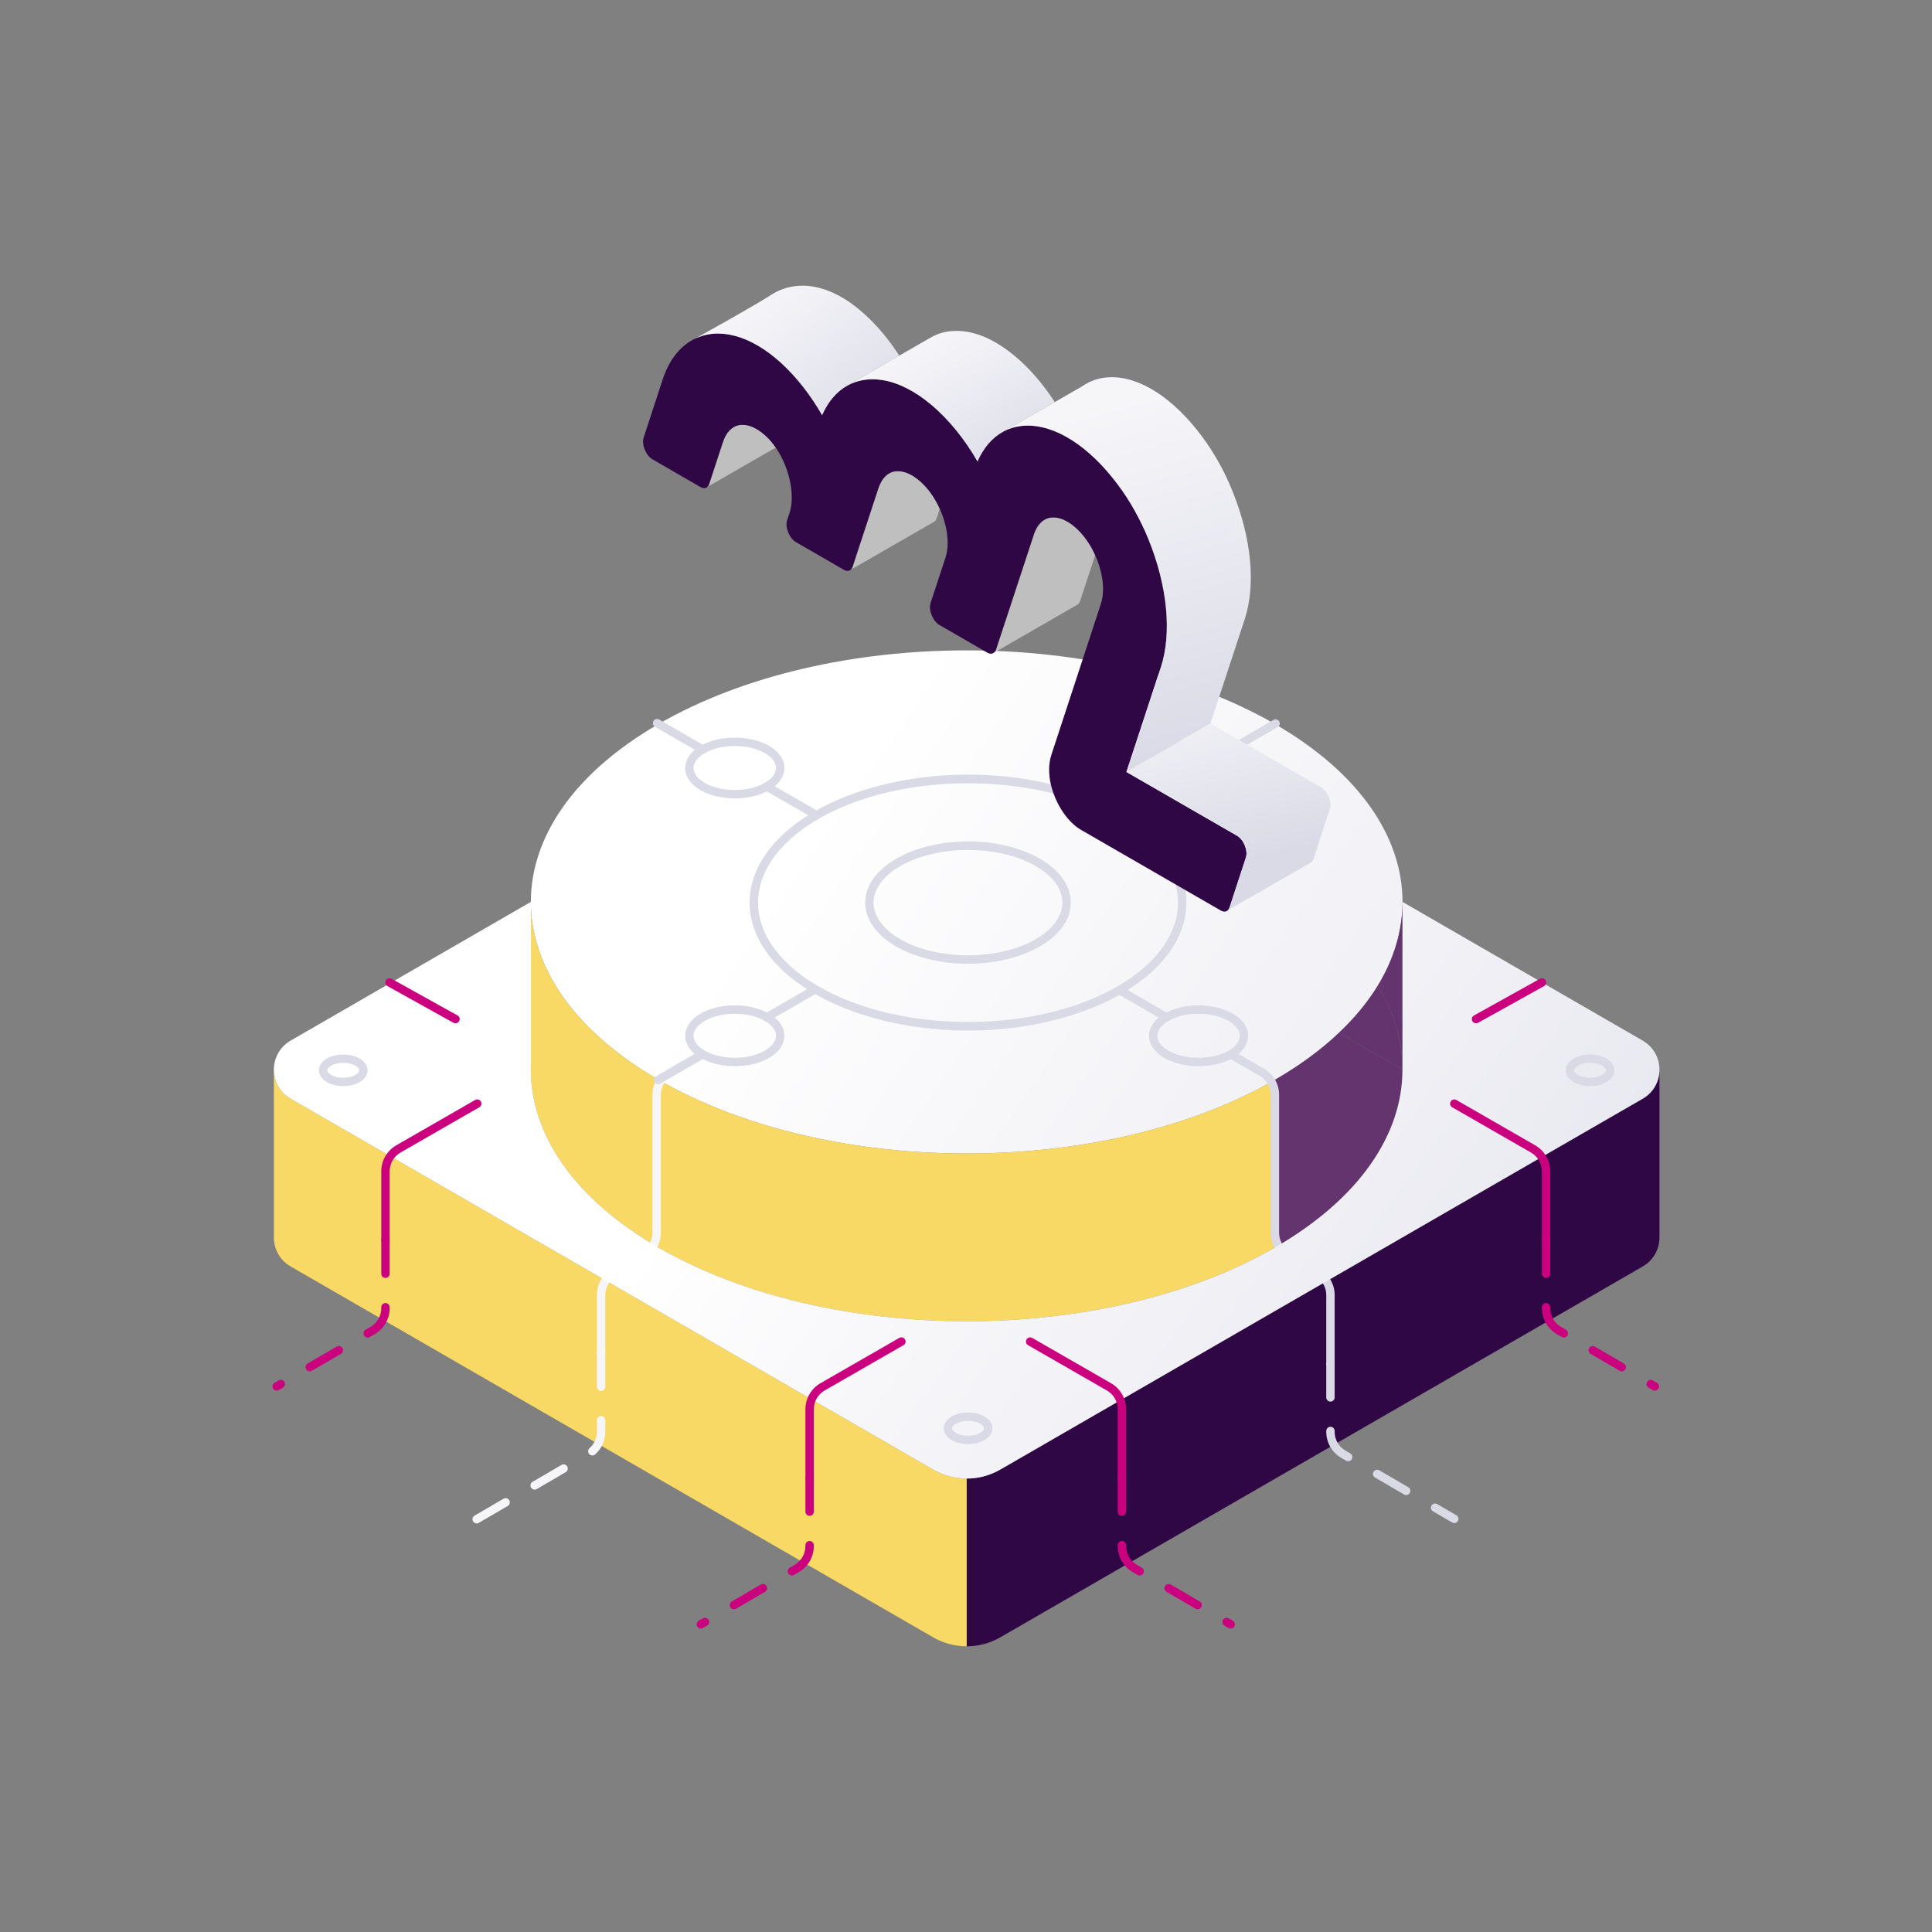 <?xml version="1.0" encoding="UTF-8"?>
<!-- Generator: Adobe Illustrator 27.0.0, SVG Export Plug-In . SVG Version: 6.00 Build 0)  -->
<svg xmlns="http://www.w3.org/2000/svg" xmlns:xlink="http://www.w3.org/1999/xlink" version="1.1" id="Layer_1" x="0px" y="0px" viewBox="0 0 100 100" style="enable-background:new 0 0 100 100;" xml:space="preserve">
<rect x="0" y="0" width="100" height="100" fill="#808080" stroke="none"/>
<style type="text/css">
	.st0{fill:url(#SVGID_1_);}
	.st1{fill:#F9D965;}
	.st2{fill:#2F0745;}
	.st3{fill:#64346E;}
	.st4{fill:#DADAE7;}
	.st5{fill:#F6F6F9;}
	.st6{fill:#BFBFBF;}
	.st7{fill:url(#SVGID_00000181797143404964235860000011222495147434411436_);}
	.st8{fill:url(#SVGID_00000042014402931443773670000017897032267711478699_);}
	.st9{fill:url(#SVGID_00000093171570732188820710000006604101022475101322_);}
	.st10{fill:url(#SVGID_00000103954173066988852030000000401299025604212627_);}
	.st11{fill:url(#SVGID_00000145016856190633931140000015674648071022642336_);}
	.st12{fill:#CB007E;}
</style>
<g>
	
		<linearGradient id="SVGID_1_" gradientUnits="userSpaceOnUse" x1="42.652" y1="58.396" x2="104.144" y2="16.099" gradientTransform="matrix(1 0 0 -1 0 100)">
		<stop offset="0" style="stop-color:#FFFFFF"></stop>
		<stop offset="1" style="stop-color:#DADAE7"></stop>
	</linearGradient>
	<path class="st0" d="M65.986,37.474c-4.402-2.54-10.175-3.811-15.945-3.811c-5.774,0-11.547,1.268-15.953,3.811   c-4.406,2.544-6.611,5.878-6.611,9.207h0.004v0.313c0.061,1.367,0.486,2.731,1.285,4.033c0.512,0.842,1.181,1.658,2.006,2.435   c0.912,0.864,2.019,1.684,3.317,2.431c8.808,5.083,23.09,5.083,31.898,0c1.294-0.747,2.401-1.563,3.312-2.431   c0.825-0.777,1.493-1.593,2.01-2.435c0.855-1.402,1.285-2.874,1.285-4.345C72.593,43.352,70.392,40.018,65.986,37.474z"></path>
	<path class="st1" d="M34.088,55.893c-1.298-0.747-2.405-1.567-3.317-2.431c-0.825-0.777-1.493-1.593-2.006-2.435   c-0.799-1.302-1.224-2.665-1.285-4.033v8.057v0.313h-0.004c0,3.334,2.205,6.668,6.611,9.212c8.808,5.083,23.09,5.083,31.898,0   v-8.682C57.178,60.977,42.896,60.977,34.088,55.893z"></path>
	<path class="st1" d="M48.301,76.066L19.958,59.705l-4.914-2.835c-0.577-0.334-0.868-0.92-0.868-1.506v8.682   c0,0.586,0.291,1.172,0.868,1.506l33.257,19.196c0.534,0.308,1.133,0.464,1.736,0.464v-8.678V76.53   C49.434,76.531,48.835,76.374,48.301,76.066z"></path>
	<path class="st2" d="M85.026,56.87l-4.914,2.835L51.774,76.066c-0.538,0.308-1.137,0.465-1.736,0.465v0.004v8.678   c0.599,0,1.198-0.156,1.736-0.464l33.252-19.196c0.577-0.334,0.868-0.92,0.868-1.506v-8.682   C85.894,55.95,85.603,56.536,85.026,56.87z"></path>
	<path class="st3" d="M72.593,46.682v8.682c0-1.467-0.425-2.935-1.285-4.337C72.164,49.625,72.593,48.153,72.593,46.682z"></path>
	<path class="st3" d="M72.593,55.364l-3.295-1.901c0.825-0.777,1.493-1.593,2.01-2.435C72.168,52.429,72.593,53.897,72.593,55.364z"></path>
	<path class="st3" d="M72.593,55.364c0,3.334-2.201,6.668-6.607,9.212v-8.682c1.294-0.747,2.401-1.563,3.312-2.431L72.593,55.364z"></path>
	<g>
		<path class="st4" d="M50.104,53.342c-2.02,0-4.04-0.318-5.842-0.954c-0.755-0.265-1.464-0.586-2.105-0.955    c-0.642-0.371-1.203-0.782-1.669-1.223c-0.006-0.006-0.012-0.012-0.018-0.019c-0.405-0.385-0.743-0.796-1.006-1.224    c-0.41-0.672-0.632-1.374-0.661-2.087v-0.132c-0.001-0.01-0.002-0.02-0.002-0.031c0-1.24,0.583-2.447,1.687-3.49    c0.466-0.441,1.027-0.853,1.668-1.223c0.638-0.368,1.345-0.69,2.104-0.956c3.604-1.271,8.083-1.271,11.687,0    c0.758,0.266,1.466,0.588,2.104,0.956s1.199,0.78,1.669,1.225c1.103,1.04,1.687,2.246,1.687,3.488    c0,0.771-0.224,1.528-0.666,2.249c-0.263,0.433-0.607,0.851-1.022,1.242c-0.469,0.444-1.03,0.856-1.668,1.224    c-0.642,0.371-1.35,0.693-2.106,0.956C54.143,53.025,52.123,53.342,50.104,53.342z M40.804,49.912    c0.438,0.412,0.966,0.797,1.57,1.146c0.618,0.355,1.302,0.665,2.033,0.922c3.461,1.221,7.933,1.222,11.395,0    c0.731-0.254,1.415-0.564,2.033-0.922c0.609-0.351,1.142-0.743,1.587-1.165c0.387-0.364,0.706-0.752,0.949-1.152    c0.4-0.652,0.602-1.332,0.602-2.023c0-1.119-0.536-2.215-1.551-3.172c-0.445-0.422-0.979-0.814-1.587-1.165    c-0.614-0.354-1.297-0.665-2.03-0.922c-3.463-1.221-7.937-1.221-11.399,0c-0.733,0.257-1.416,0.568-2.031,0.922    c-0.612,0.353-1.145,0.744-1.587,1.162l0,0c-1.006,0.95-1.542,2.037-1.551,3.146c0.001,0.01,0.002,0.02,0.002,0.029v0.153    c0.026,0.63,0.227,1.262,0.598,1.869c0.246,0.401,0.566,0.789,0.951,1.152C40.792,49.898,40.798,49.905,40.804,49.912z     M40.637,43.386h0.004H40.637z"></path>
	</g>
	<g>
		<path class="st4" d="M50.104,49.886c-0.944,0-1.887-0.149-2.729-0.446c-0.354-0.124-0.687-0.275-0.989-0.449    c-0.303-0.175-0.569-0.37-0.79-0.58c-0.198-0.188-0.364-0.389-0.49-0.596c-0.199-0.326-0.307-0.668-0.322-1.017V46.74    c-0.001-0.007-0.001-0.015-0.001-0.022c0-0.604,0.281-1.189,0.814-1.692c0.222-0.21,0.487-0.405,0.79-0.58    c0.298-0.172,0.631-0.323,0.988-0.449c1.683-0.594,3.775-0.594,5.459,0c0.357,0.125,0.69,0.277,0.988,0.449    c0.301,0.173,0.567,0.368,0.79,0.58c0.532,0.502,0.813,1.086,0.813,1.691c0,0.377-0.109,0.746-0.324,1.097    c-0.126,0.207-0.291,0.408-0.49,0.595c-0.223,0.212-0.489,0.407-0.79,0.58c-0.301,0.174-0.635,0.326-0.99,0.449    C51.99,49.737,51.047,49.885,50.104,49.886z M45.216,46.699c0.001,0.006,0.001,0.013,0.001,0.02v0.071    c0.011,0.265,0.098,0.537,0.258,0.799c0.107,0.176,0.248,0.346,0.418,0.507c0.196,0.187,0.435,0.362,0.709,0.519    c0.279,0.161,0.587,0.301,0.916,0.416c1.57,0.554,3.599,0.554,5.169,0c0.33-0.115,0.638-0.254,0.916-0.415    c0.272-0.157,0.51-0.332,0.709-0.52c0.171-0.161,0.311-0.332,0.418-0.506c0.173-0.282,0.26-0.574,0.26-0.87    c0-0.482-0.234-0.958-0.677-1.375c-0.199-0.189-0.437-0.363-0.709-0.52c-0.276-0.159-0.584-0.299-0.915-0.416    c-1.571-0.554-3.6-0.554-5.17,0c-0.333,0.117-0.64,0.256-0.915,0.415c-0.274,0.158-0.512,0.332-0.709,0.519l0,0    C45.457,45.755,45.223,46.224,45.216,46.699z M45.745,45.185h0.004H45.745z"></path>
	</g>
	<g>
		<path class="st4" d="M62.038,55.186c-0.448,0-0.896-0.071-1.295-0.212c-0.169-0.059-0.329-0.131-0.475-0.215    c-0.148-0.086-0.278-0.181-0.386-0.284c-0.098-0.093-0.181-0.193-0.245-0.298c-0.11-0.179-0.166-0.37-0.166-0.565    c0-0.312,0.142-0.61,0.411-0.864c0.108-0.103,0.238-0.198,0.386-0.283c0.144-0.083,0.303-0.156,0.475-0.216    c0.799-0.281,1.791-0.281,2.59,0c0.17,0.06,0.33,0.133,0.475,0.216c0.148,0.085,0.278,0.18,0.385,0.283    c0.269,0.254,0.411,0.552,0.411,0.864c-0.008,0.221-0.063,0.398-0.166,0.565c-0.065,0.106-0.147,0.206-0.246,0.299    c-0.106,0.101-0.236,0.197-0.385,0.283c-0.146,0.084-0.306,0.156-0.475,0.216C62.934,55.115,62.486,55.186,62.038,55.186z     M62.038,52.473c-0.401,0-0.801,0.061-1.151,0.185c-0.146,0.051-0.281,0.112-0.402,0.182c-0.118,0.068-0.22,0.143-0.304,0.223    c-0.181,0.17-0.276,0.359-0.276,0.549c0,0.114,0.034,0.228,0.102,0.339c0.044,0.072,0.102,0.142,0.173,0.209    c0.084,0.08,0.187,0.155,0.305,0.223c0.122,0.07,0.257,0.131,0.401,0.181c0.7,0.248,1.603,0.247,2.302,0    c0.145-0.051,0.28-0.112,0.403-0.182c0.118-0.069,0.221-0.143,0.303-0.222c0.071-0.067,0.13-0.138,0.174-0.21    c0.063-0.103,0.097-0.209,0.102-0.315c0-0.212-0.095-0.402-0.275-0.571l-0.001-0.001c-0.083-0.079-0.185-0.153-0.304-0.222    c-0.121-0.07-0.256-0.132-0.402-0.183C62.84,52.535,62.439,52.473,62.038,52.473z"></path>
	</g>
	<g>
		<g>
			<path class="st4" d="M38.032,41.326c-0.448,0-0.896-0.071-1.296-0.212c-0.169-0.059-0.329-0.132-0.474-0.215     c-0.149-0.086-0.279-0.182-0.386-0.284c-0.099-0.093-0.181-0.194-0.245-0.298c-0.102-0.168-0.158-0.344-0.165-0.525     c-0.001-0.352,0.141-0.651,0.411-0.905c0.108-0.103,0.238-0.198,0.386-0.283c0.144-0.083,0.304-0.156,0.475-0.216     c0.799-0.281,1.792-0.281,2.591,0c0.17,0.06,0.33,0.133,0.475,0.216c0.147,0.085,0.277,0.18,0.386,0.284     c0.268,0.253,0.411,0.552,0.411,0.863c0,0.196-0.056,0.386-0.166,0.566c-0.063,0.104-0.146,0.204-0.245,0.298     c-0.107,0.103-0.237,0.198-0.385,0.284c-0.146,0.084-0.306,0.157-0.476,0.216C38.927,41.256,38.48,41.326,38.032,41.326z      M38.032,38.613c-0.401,0-0.801,0.061-1.151,0.185c-0.146,0.051-0.281,0.112-0.402,0.182c-0.119,0.069-0.221,0.143-0.304,0.222     c0,0,0,0-0.001,0c-0.18,0.17-0.275,0.359-0.275,0.549c0.005,0.129,0.039,0.236,0.102,0.34c0.044,0.071,0.102,0.142,0.173,0.209     c0.083,0.079,0.185,0.154,0.305,0.223c0.121,0.07,0.257,0.131,0.402,0.182c0.699,0.247,1.603,0.247,2.302,0     c0.145-0.05,0.28-0.111,0.402-0.182c0.118-0.068,0.22-0.143,0.304-0.223c0.072-0.068,0.13-0.138,0.173-0.209     c0.068-0.111,0.103-0.225,0.103-0.34c0-0.189-0.095-0.379-0.275-0.548c-0.085-0.081-0.187-0.155-0.304-0.223     c-0.121-0.07-0.256-0.132-0.402-0.183C38.834,38.675,38.433,38.613,38.032,38.613z M36.026,39.045h0.004H36.026z"></path>
		</g>
		<g>
			<path class="st4" d="M36.37,39.01c-0.037,0-0.074-0.009-0.108-0.029l-2.361-1.363c-0.104-0.06-0.139-0.192-0.079-0.296     s0.192-0.14,0.297-0.079l2.361,1.363c0.104,0.06,0.139,0.192,0.079,0.296C36.518,38.971,36.445,39.01,36.37,39.01z"></path>
		</g>
		<g>
			<path class="st4" d="M42.263,42.412c-0.037,0-0.074-0.009-0.108-0.029l-2.57-1.484c-0.104-0.06-0.139-0.192-0.079-0.296     s0.192-0.14,0.297-0.079l2.57,1.484c0.104,0.06,0.139,0.192,0.079,0.296C42.411,42.373,42.338,42.412,42.263,42.412z"></path>
		</g>
	</g>
	<g>
		<g>
			<path class="st4" d="M62.038,41.326c-0.448,0-0.896-0.071-1.295-0.212c-0.169-0.059-0.329-0.131-0.475-0.215     c-0.148-0.086-0.278-0.181-0.386-0.284c-0.098-0.093-0.181-0.193-0.245-0.298c-0.11-0.179-0.166-0.37-0.166-0.565     c0-0.312,0.142-0.61,0.411-0.864c0.108-0.103,0.238-0.198,0.386-0.283c0.144-0.083,0.303-0.156,0.475-0.216     c0.799-0.281,1.791-0.281,2.59,0c0.17,0.06,0.33,0.133,0.475,0.216c0.148,0.085,0.278,0.18,0.385,0.283     c0.269,0.254,0.411,0.552,0.411,0.864c-0.008,0.221-0.063,0.398-0.166,0.565c-0.065,0.106-0.147,0.206-0.246,0.299     c-0.106,0.101-0.236,0.197-0.385,0.283c-0.146,0.084-0.306,0.156-0.475,0.216C62.934,41.255,62.486,41.326,62.038,41.326z      M62.038,38.613c-0.401,0-0.801,0.061-1.151,0.185c-0.146,0.051-0.281,0.112-0.402,0.182c-0.118,0.068-0.22,0.143-0.304,0.223     c-0.181,0.17-0.276,0.359-0.276,0.549c0,0.114,0.034,0.228,0.102,0.339c0.044,0.072,0.102,0.142,0.173,0.209     c0.084,0.08,0.187,0.155,0.305,0.223c0.122,0.07,0.257,0.131,0.401,0.181c0.7,0.248,1.603,0.248,2.302,0     c0.145-0.051,0.28-0.112,0.403-0.182c0.118-0.069,0.221-0.143,0.303-0.222c0.071-0.067,0.13-0.138,0.174-0.21     c0.063-0.103,0.097-0.209,0.102-0.315c0-0.212-0.095-0.402-0.275-0.571l-0.001-0.001c-0.083-0.079-0.185-0.153-0.304-0.222     c-0.121-0.07-0.256-0.132-0.402-0.183C62.84,38.675,62.439,38.613,62.038,38.613z"></path>
		</g>
		<g>
			<path class="st4" d="M63.7,39.01c-0.075,0-0.148-0.039-0.188-0.109c-0.06-0.104-0.024-0.237,0.079-0.296l2.324-1.342     c0.103-0.061,0.236-0.025,0.297,0.079c0.06,0.104,0.024,0.237-0.079,0.296l-2.324,1.342C63.774,39,63.737,39.01,63.7,39.01z"></path>
		</g>
		<g>
			<path class="st4" d="M57.807,42.412c-0.075,0-0.148-0.039-0.188-0.109c-0.06-0.104-0.024-0.237,0.079-0.296l2.57-1.484     c0.103-0.061,0.237-0.025,0.297,0.079s0.024,0.237-0.079,0.296l-2.57,1.484C57.881,42.403,57.844,42.412,57.807,42.412z"></path>
		</g>
	</g>
	<g>
		<path class="st4" d="M60.377,52.87c-0.037,0-0.074-0.009-0.108-0.029l-2.436-1.407c-0.104-0.06-0.139-0.192-0.079-0.296    s0.193-0.14,0.297-0.079l2.436,1.407c0.104,0.06,0.139,0.192,0.079,0.296C60.525,52.831,60.452,52.87,60.377,52.87z"></path>
	</g>
	<g>
		<path class="st4" d="M75.275,78.836c-0.037,0-0.075-0.009-0.109-0.03l-0.993-0.579c-0.103-0.06-0.139-0.193-0.078-0.297    c0.06-0.104,0.193-0.139,0.297-0.078l0.993,0.579c0.103,0.06,0.139,0.193,0.078,0.297C75.422,78.798,75.349,78.836,75.275,78.836z     M72.782,77.383c-0.037,0-0.075-0.009-0.109-0.03l-1.5-0.875c-0.103-0.06-0.139-0.193-0.078-0.297    c0.06-0.104,0.193-0.139,0.297-0.078l1.5,0.875c0.103,0.06,0.139,0.193,0.078,0.297C72.929,77.344,72.856,77.383,72.782,77.383z     M69.781,75.634c-0.037,0-0.075-0.009-0.109-0.03l-0.255-0.149c-0.474-0.276-0.769-0.789-0.769-1.339v-0.05    c0-0.12,0.097-0.217,0.217-0.217s0.217,0.097,0.217,0.217v0.05c0,0.396,0.212,0.765,0.554,0.964l0.255,0.149    c0.103,0.06,0.139,0.193,0.078,0.297C69.928,75.595,69.856,75.634,69.781,75.634z M68.864,72.547c-0.12,0-0.217-0.097-0.217-0.217    v-1.736c0-0.12,0.097-0.217,0.217-0.217s0.217,0.097,0.217,0.217v1.736C69.081,72.449,68.984,72.547,68.864,72.547z"></path>
	</g>
	<g>
		<path class="st4" d="M68.864,70.81c-0.12,0-0.217-0.097-0.217-0.217v-3.567c0-0.394-0.211-0.763-0.551-0.962l-1.56-0.915    c-0.472-0.277-0.765-0.79-0.765-1.337v-7.15c0-0.397-0.214-0.768-0.558-0.967l-1.622-0.936c-0.104-0.06-0.139-0.192-0.079-0.296    s0.193-0.14,0.297-0.079l1.622,0.936c0.478,0.276,0.775,0.79,0.775,1.342v7.15c0,0.394,0.211,0.763,0.551,0.963l1.56,0.915    c0.472,0.277,0.765,0.789,0.765,1.337v3.567C69.081,70.713,68.984,70.81,68.864,70.81z"></path>
	</g>
	<g>
		<path class="st5" d="M24.673,78.853c-0.075,0-0.147-0.039-0.188-0.108c-0.06-0.103-0.025-0.237,0.078-0.297l1.5-0.875    c0.104-0.061,0.237-0.025,0.297,0.078c0.06,0.103,0.025,0.237-0.078,0.297l-1.5,0.875C24.748,78.844,24.71,78.853,24.673,78.853z     M27.673,77.104c-0.075,0-0.147-0.039-0.188-0.108c-0.06-0.103-0.025-0.237,0.078-0.297l1.5-0.875    c0.103-0.061,0.237-0.025,0.297,0.078c0.06,0.103,0.025,0.237-0.078,0.297l-1.5,0.875C27.748,77.094,27.71,77.104,27.673,77.104z     M30.659,75.334c-0.06,0-0.12-0.025-0.163-0.074c-0.079-0.09-0.07-0.227,0.02-0.306c0.241-0.212,0.379-0.517,0.379-0.838v-0.604    c0-0.12,0.097-0.217,0.217-0.217s0.217,0.097,0.217,0.217v0.604c0,0.446-0.192,0.87-0.526,1.164    C30.761,75.316,30.71,75.334,30.659,75.334z M31.112,71.993c-0.12,0-0.217-0.097-0.217-0.217V70.04    c0-0.12,0.097-0.217,0.217-0.217s0.217,0.097,0.217,0.217v1.736C31.329,71.896,31.232,71.993,31.112,71.993z"></path>
	</g>
	<g>
		<path class="st5" d="M31.112,70.256c-0.12,0-0.217-0.097-0.217-0.217v-3.013c0-0.548,0.293-1.06,0.765-1.337l1.56-0.915    c0.34-0.199,0.551-0.568,0.551-0.962v-7.15c0-0.552,0.297-1.066,0.775-1.342l1.622-0.936c0.103-0.061,0.236-0.025,0.297,0.079    c0.06,0.104,0.024,0.237-0.079,0.296l-1.622,0.936c-0.344,0.199-0.558,0.569-0.558,0.967v7.15c0,0.547-0.293,1.06-0.765,1.337    l-1.56,0.916c-0.34,0.199-0.551,0.568-0.551,0.962v3.013C31.329,70.159,31.232,70.256,31.112,70.256z"></path>
	</g>
	<g>
		<path class="st4" d="M38.032,55.186c-0.448,0-0.896-0.071-1.296-0.212c-0.169-0.059-0.329-0.132-0.474-0.215    c-0.149-0.086-0.279-0.182-0.386-0.284c-0.099-0.093-0.181-0.194-0.245-0.298c-0.102-0.168-0.158-0.344-0.165-0.525    c-0.001-0.352,0.141-0.651,0.411-0.905c0.108-0.103,0.238-0.198,0.386-0.283c0.144-0.083,0.304-0.156,0.475-0.216    c0.799-0.281,1.792-0.281,2.591,0c0.17,0.06,0.33,0.133,0.475,0.216c0.147,0.085,0.277,0.18,0.386,0.284    c0.268,0.253,0.411,0.552,0.411,0.863c0,0.196-0.056,0.386-0.166,0.566c-0.063,0.104-0.146,0.204-0.245,0.298    c-0.107,0.103-0.237,0.198-0.385,0.284c-0.146,0.084-0.306,0.157-0.476,0.216C38.927,55.116,38.48,55.186,38.032,55.186z     M38.032,52.473c-0.401,0-0.801,0.061-1.151,0.185c-0.146,0.051-0.281,0.112-0.402,0.182c-0.119,0.069-0.221,0.143-0.304,0.222    c0,0,0,0-0.001,0c-0.18,0.17-0.275,0.359-0.275,0.549c0.005,0.129,0.039,0.236,0.102,0.34c0.044,0.071,0.102,0.142,0.173,0.209    c0.083,0.079,0.185,0.154,0.305,0.223c0.121,0.07,0.257,0.131,0.402,0.182c0.699,0.247,1.603,0.247,2.302,0    c0.145-0.05,0.28-0.111,0.402-0.182c0.118-0.068,0.22-0.143,0.304-0.223c0.072-0.068,0.13-0.138,0.173-0.209    c0.068-0.111,0.103-0.225,0.103-0.34c0-0.189-0.095-0.379-0.275-0.548c-0.085-0.081-0.187-0.155-0.304-0.223    c-0.121-0.07-0.256-0.132-0.402-0.183C38.834,52.535,38.433,52.473,38.032,52.473z M36.026,52.905h0.004H36.026z"></path>
	</g>
	<g>
		<path class="st4" d="M39.694,52.87c-0.075,0-0.148-0.039-0.188-0.109c-0.06-0.104-0.024-0.237,0.079-0.296l2.436-1.407    c0.103-0.061,0.236-0.025,0.297,0.079c0.06,0.104,0.024,0.237-0.079,0.296l-2.436,1.407C39.768,52.86,39.73,52.87,39.694,52.87z"></path>
	</g>
	<g>
		<path class="st4" d="M34.065,56.119c-0.075,0-0.148-0.039-0.188-0.109c-0.06-0.104-0.024-0.237,0.079-0.296l2.306-1.331    c0.103-0.061,0.236-0.025,0.297,0.079c0.06,0.104,0.024,0.237-0.079,0.296l-2.306,1.331C34.139,56.11,34.101,56.119,34.065,56.119    z"></path>
	</g>
	<g>
		<g>
			<path class="st6" d="M37.426,22.875c0.161-0.482,0.456-0.816,0.864-0.877c0.469-0.069,1.011,0.191,1.506,0.712     c0.13,0.139,0.252,0.291,0.365,0.451l-3.551,2.045c0.043-0.039,0.082-0.091,0.104-0.161L37.426,22.875z"></path>
			<path class="st6" d="M45.47,25.272c0.161-0.482,0.456-0.82,0.864-0.877c0.473-0.065,1.016,0.195,1.515,0.721     c0.326,0.343,0.595,0.764,0.799,1.211l-0.004,0.004l-0.161,0.491c-0.026,0.082-0.069,0.139-0.122,0.178l-4.328,2.492     c0.043-0.035,0.082-0.091,0.104-0.161L45.47,25.272z"></path>
			<path class="st6" d="M55.75,31.306l-4.311,2.487l-0.004-0.004c0.056-0.03,0.1-0.091,0.126-0.174l0.486-1.48     c0.004-0.009,0.004-0.013,0.009-0.022l1.459-4.441c0.156-0.486,0.456-0.82,0.864-0.881c0.473-0.065,1.016,0.195,1.511,0.721     c0.321,0.339,0.595,0.755,0.799,1.215l-0.287,0.881c-0.004,0.004-0.009,0.009-0.009,0.017l-0.486,1.485     C55.875,31.206,55.819,31.271,55.75,31.306z"></path>
		</g>
		<g>
			<path class="st2" d="M64.033,43.259c0.339,0.195,0.573,0.773,0.456,1.124l-0.847,2.587c-0.022,0.065-0.056,0.117-0.096,0.152     l-0.009,0.004c-0.082,0.078-0.213,0.078-0.352,0l-7.237-4.176c-0.66-0.382-1.272-1.259-1.532-2.253     c-0.156-0.603-0.143-1.176,0-1.615l2.566-7.827c0.169-0.512,0.148-1.181-0.061-1.888c-0.065-0.217-0.143-0.434-0.239-0.638     c-0.204-0.46-0.478-0.877-0.799-1.215c-0.495-0.525-1.038-0.786-1.511-0.721c-0.408,0.061-0.708,0.395-0.864,0.881l-1.459,4.441     c-0.004,0.009-0.004,0.013-0.009,0.022l-0.486,1.48c-0.026,0.082-0.069,0.143-0.126,0.174c-0.087,0.061-0.204,0.061-0.33-0.013     l-2.479-1.433c-0.334-0.195-0.569-0.773-0.456-1.124l0.768-2.335c0-0.013,0.004-0.022,0.009-0.03     c0.226-0.695,0.091-1.663-0.3-2.526c-0.204-0.447-0.473-0.868-0.799-1.211c-0.499-0.525-1.042-0.786-1.515-0.721     c-0.408,0.056-0.703,0.395-0.864,0.877l-1.333,4.059c-0.022,0.069-0.061,0.126-0.104,0.161l-0.004,0.004     c-0.087,0.069-0.213,0.069-0.347-0.009l-2.479-1.433c-0.334-0.191-0.573-0.768-0.456-1.12l0.13-0.399     c0.3-0.916-0.013-2.353-0.716-3.373c-0.113-0.161-0.234-0.313-0.365-0.451c-0.495-0.521-1.038-0.781-1.506-0.712     c-0.408,0.061-0.703,0.395-0.864,0.877l-0.712,2.171c-0.022,0.069-0.061,0.122-0.104,0.161l-0.009,0.004     c-0.087,0.069-0.208,0.069-0.343-0.009l-2.479-1.433c-0.339-0.195-0.573-0.773-0.456-1.12L34.3,19.64     c0.317-0.964,0.842-1.641,1.502-2.019c0,0,0.026-0.013,0.078-0.043c0.017-0.009,0.035-0.022,0.056-0.03     c1.229-0.616,2.878-0.234,4.502,1.25c0.816,0.751,1.528,1.676,2.11,2.691c0.313-0.708,0.76-1.229,1.315-1.532     c0.517-0.291,1.133-0.391,1.819-0.282c0.803,0.13,1.667,0.564,2.496,1.259c0.946,0.79,1.758,1.815,2.414,2.952     c0.313-0.708,0.76-1.229,1.315-1.532l0.052-0.03c0.334-0.174,0.712-0.273,1.12-0.291c1.528-0.056,3.282,1.046,4.788,3.069     c0.621,0.829,1.155,1.789,1.567,2.796c0.998,2.457,1.22,4.888,0.647,6.642l-1.78,5.418L64.033,43.259z"></path>
			
				<linearGradient id="SVGID_00000039815759151608842960000012369352625113562002_" gradientUnits="userSpaceOnUse" x1="39.15" y1="84.773" x2="45.265" y2="76.846" gradientTransform="matrix(1 0 0 -1 0 100)">
				<stop offset="0" style="stop-color:#F6F6F9"></stop>
				<stop offset="1" style="stop-color:#DADAE7"></stop>
			</linearGradient>
			<path style="fill:url(#SVGID_00000039815759151608842960000012369352625113562002_);" d="M43.868,19.952v0.004     c-0.556,0.304-1.003,0.825-1.315,1.532c-0.582-1.016-1.294-1.94-2.11-2.691c-1.624-1.485-3.273-1.867-4.502-1.25     c0.612-0.339,3.113-1.728,3.985-2.292c1.298-0.829,3.073-0.599,4.858,1.038c0.66,0.603,1.255,1.324,1.762,2.114L43.868,19.952z"></path>
			
				<linearGradient id="SVGID_00000179619717955948653400000015078729187239098043_" gradientUnits="userSpaceOnUse" x1="47.763" y1="82.433" x2="51.953" y2="74.393" gradientTransform="matrix(1 0 0 -1 0 100)">
				<stop offset="0" style="stop-color:#F6F6F9"></stop>
				<stop offset="1" style="stop-color:#DADAE7"></stop>
			</linearGradient>
			<path style="fill:url(#SVGID_00000179619717955948653400000015078729187239098043_);" d="M45.687,19.674     c-0.686-0.109-1.302-0.009-1.819,0.282v-0.004l2.678-1.545l1.563-0.899c0.538-0.334,1.189-0.456,1.919-0.339     c0.807,0.126,1.671,0.564,2.5,1.259c0.781,0.651,1.476,1.472,2.066,2.383l-2.631,1.511l-0.052,0.03     c-0.556,0.304-1.003,0.825-1.315,1.532c-0.655-1.137-1.467-2.162-2.414-2.952C47.354,20.238,46.49,19.804,45.687,19.674z"></path>
			
				<linearGradient id="SVGID_00000066504047511443872380000013259371863441423520_" gradientUnits="userSpaceOnUse" x1="57.168" y1="78.897" x2="62.151" y2="60.778" gradientTransform="matrix(1 0 0 -1 0 100)">
				<stop offset="0" style="stop-color:#F6F6F9"></stop>
				<stop offset="1" style="stop-color:#DADAE7"></stop>
			</linearGradient>
			<path style="fill:url(#SVGID_00000066504047511443872380000013259371863441423520_);" d="M53.084,22.031     c-0.408,0.017-0.786,0.117-1.12,0.291l2.631-1.511l1.433-0.825c0,0,0.004,0,0.004-0.004c0.404-0.278,0.873-0.438,1.398-0.456     c1.528-0.061,3.282,1.046,4.788,3.069c0.616,0.829,1.155,1.784,1.563,2.796c1.003,2.457,1.224,4.884,0.651,6.642l-1.78,5.418     l-4.345,2.505l1.78-5.418c0.573-1.754,0.352-4.185-0.647-6.642c-0.412-1.007-0.946-1.966-1.567-2.796     C56.366,23.077,54.612,21.975,53.084,22.031z"></path>
			
				<linearGradient id="SVGID_00000151508725250396523780000008427036082627390854_" gradientUnits="userSpaceOnUse" x1="62.211" y1="64.993" x2="64.504" y2="55.395" gradientTransform="matrix(1 0 0 -1 0 100)">
				<stop offset="0" style="stop-color:#F6F6F9"></stop>
				<stop offset="1" style="stop-color:#DADAE7"></stop>
			</linearGradient>
			<path style="fill:url(#SVGID_00000151508725250396523780000008427036082627390854_);" d="M64.488,44.383     c0.117-0.352-0.117-0.929-0.456-1.124l-5.726-3.304l4.345-2.505l5.726,3.304c0.339,0.195,0.573,0.773,0.456,1.124l-0.847,2.583     c-0.035,0.096-0.087,0.161-0.156,0.195l-4.285,2.466c0.039-0.035,0.074-0.087,0.096-0.152L64.488,44.383z"></path>
		</g>
	</g>
	
		<linearGradient id="SVGID_00000091012071793219635860000006708942387125610375_" gradientUnits="userSpaceOnUse" x1="43.458" y1="49.404" x2="94.758" y2="12.203" gradientTransform="matrix(1 0 0 -1 0 100)">
		<stop offset="0" style="stop-color:#FFFFFF"></stop>
		<stop offset="1" style="stop-color:#DADAE7"></stop>
	</linearGradient>
	<path style="fill:url(#SVGID_00000091012071793219635860000006708942387125610375_);" d="M85.026,53.862l-12.433-7.18v8.682   c0,3.334-2.201,6.668-6.607,9.212c-8.808,5.083-23.09,5.083-31.898,0c-4.406-2.544-6.611-5.878-6.611-9.212   c0-0.104,0-0.208,0.004-0.313v-8.057c-0.004-0.104-0.004-0.208-0.004-0.313l-12.433,7.18c-0.577,0.334-0.868,0.92-0.868,1.502   c0,0.586,0.291,1.172,0.868,1.506l4.914,2.835l28.343,16.361c0.534,0.308,1.133,0.465,1.736,0.465c0.599,0,1.198-0.156,1.736-0.465   l28.338-16.361l4.914-2.835c0.577-0.334,0.868-0.92,0.868-1.506C85.894,54.782,85.603,54.196,85.026,53.862z"></path>
	<g>
		<g>
			<path class="st4" d="M50.106,74.747c-0.212,0-0.425-0.033-0.614-0.1c-0.082-0.028-0.159-0.064-0.23-0.105     c-0.074-0.042-0.139-0.09-0.194-0.142c-0.052-0.049-0.095-0.102-0.129-0.157c-0.056-0.092-0.086-0.189-0.091-0.29     c-0.001-0.195,0.075-0.358,0.22-0.495l0,0c0.055-0.053,0.121-0.1,0.194-0.142c0.07-0.041,0.148-0.075,0.23-0.105     c0.38-0.134,0.851-0.134,1.23,0c0.083,0.029,0.16,0.064,0.231,0.106c0.072,0.042,0.137,0.089,0.193,0.142     c0.144,0.136,0.22,0.299,0.22,0.471c0,0.109-0.031,0.215-0.092,0.314c-0.033,0.055-0.077,0.109-0.129,0.157     c-0.054,0.051-0.119,0.1-0.193,0.142c-0.071,0.041-0.149,0.076-0.231,0.105C50.53,74.714,50.318,74.747,50.106,74.747z      M49.365,73.773L49.365,73.773c-0.039,0.036-0.084,0.093-0.084,0.156c0.001,0.031,0.01,0.059,0.028,0.088     c0.014,0.022,0.033,0.045,0.056,0.067c0.031,0.03,0.069,0.057,0.113,0.082c0.049,0.028,0.102,0.052,0.158,0.072     c0.286,0.101,0.655,0.101,0.94,0c0.057-0.02,0.11-0.043,0.158-0.071c0.044-0.025,0.081-0.053,0.112-0.081     c0.025-0.023,0.043-0.045,0.057-0.067c0.019-0.031,0.028-0.061,0.028-0.089c0-0.063-0.046-0.119-0.084-0.156     c-0.031-0.029-0.068-0.056-0.112-0.081c-0.05-0.029-0.103-0.052-0.159-0.072c-0.286-0.101-0.655-0.101-0.94,0     c-0.055,0.02-0.109,0.043-0.157,0.072C49.433,73.717,49.396,73.744,49.365,73.773z"></path>
		</g>
		<g>
			<path class="st4" d="M82.302,56.218c-0.213,0-0.425-0.033-0.615-0.1c-0.082-0.028-0.16-0.064-0.231-0.105     c-0.073-0.042-0.139-0.09-0.194-0.142c-0.051-0.048-0.095-0.101-0.128-0.157c-0.056-0.092-0.086-0.19-0.091-0.29     c-0.001-0.195,0.075-0.357,0.219-0.494l0,0c0.055-0.052,0.12-0.1,0.195-0.143c0.07-0.041,0.148-0.076,0.231-0.105     c0.379-0.134,0.85-0.134,1.229,0c0.082,0.029,0.159,0.064,0.231,0.105c0.072,0.042,0.138,0.09,0.194,0.143     c0.143,0.135,0.22,0.298,0.22,0.47c0,0.109-0.031,0.214-0.091,0.313c-0.035,0.056-0.078,0.11-0.131,0.158     c-0.054,0.052-0.12,0.1-0.193,0.142c-0.071,0.041-0.149,0.077-0.232,0.105C82.726,56.185,82.514,56.218,82.302,56.218z      M82.301,55.015c-0.164,0-0.327,0.025-0.47,0.076c-0.056,0.02-0.109,0.043-0.158,0.071c-0.045,0.026-0.083,0.053-0.112,0.081l0,0     c-0.039,0.036-0.084,0.093-0.084,0.156c0.001,0.032,0.011,0.059,0.028,0.088c0.014,0.022,0.032,0.045,0.055,0.066     c0.032,0.03,0.069,0.057,0.113,0.083c0.049,0.028,0.102,0.052,0.158,0.071c0.287,0.102,0.656,0.101,0.941,0     c0.057-0.02,0.11-0.043,0.158-0.071c0.044-0.025,0.082-0.053,0.112-0.082c0.025-0.023,0.043-0.045,0.057-0.068     c0.018-0.03,0.028-0.06,0.028-0.088c0-0.063-0.046-0.119-0.084-0.155c-0.031-0.03-0.069-0.057-0.112-0.082     c-0.049-0.029-0.102-0.052-0.158-0.072C82.629,55.04,82.465,55.015,82.301,55.015z M81.412,55.086h0.004H81.412z"></path>
		</g>
		<g>
			<path class="st4" d="M17.769,56.218c-0.212,0-0.425-0.033-0.615-0.1c-0.081-0.028-0.159-0.064-0.231-0.105     c-0.073-0.042-0.138-0.09-0.194-0.143c-0.05-0.047-0.094-0.1-0.129-0.157c-0.06-0.099-0.091-0.204-0.091-0.313     c0-0.172,0.076-0.335,0.22-0.471c0.055-0.052,0.12-0.1,0.194-0.142c0.07-0.041,0.148-0.076,0.231-0.105     c0.379-0.134,0.85-0.134,1.229,0c0.082,0.029,0.16,0.064,0.231,0.105c0.073,0.042,0.138,0.09,0.193,0.142     c0.144,0.136,0.22,0.299,0.22,0.471c-0.004,0.124-0.035,0.221-0.091,0.313c-0.034,0.056-0.078,0.11-0.13,0.158     c-0.053,0.05-0.118,0.099-0.193,0.142c-0.071,0.041-0.149,0.076-0.231,0.105C18.193,56.184,17.981,56.218,17.769,56.218z      M17.768,55.015c-0.164,0-0.327,0.025-0.47,0.076c-0.056,0.02-0.109,0.043-0.157,0.071c-0.045,0.025-0.082,0.053-0.113,0.082     c-0.039,0.037-0.085,0.093-0.085,0.156c0,0.028,0.009,0.057,0.028,0.087c0.014,0.023,0.033,0.046,0.056,0.067     c0.032,0.03,0.07,0.058,0.113,0.083c0.049,0.028,0.101,0.052,0.157,0.071c0.287,0.101,0.656,0.101,0.941,0     c0.057-0.02,0.11-0.043,0.158-0.071c0.045-0.026,0.082-0.053,0.112-0.081c0.024-0.023,0.043-0.046,0.057-0.068     c0.017-0.028,0.027-0.056,0.028-0.082c0-0.069-0.046-0.125-0.084-0.161l0,0c-0.03-0.028-0.068-0.056-0.112-0.081     c-0.049-0.029-0.102-0.052-0.158-0.072C18.096,55.04,17.932,55.015,17.768,55.015z"></path>
		</g>
	</g>
	<g>
		<g>
			<path class="st12" d="M85.653,71.979c-0.037,0-0.075-0.009-0.109-0.03l-0.212-0.124c-0.103-0.06-0.139-0.193-0.078-0.297     c0.06-0.104,0.193-0.139,0.297-0.078l0.212,0.124c0.103,0.06,0.139,0.193,0.078,0.297C85.8,71.94,85.728,71.979,85.653,71.979z      M83.941,70.981c-0.037,0-0.075-0.009-0.109-0.03l-1.5-0.875c-0.103-0.06-0.139-0.193-0.078-0.297     c0.06-0.104,0.194-0.139,0.297-0.078l1.5,0.875c0.103,0.06,0.139,0.193,0.078,0.297C84.088,70.942,84.015,70.981,83.941,70.981z      M80.941,69.232c-0.037,0-0.075-0.009-0.109-0.03l-0.255-0.149c-0.475-0.277-0.769-0.79-0.769-1.339v-0.051     c0-0.12,0.097-0.217,0.217-0.217s0.217,0.097,0.217,0.217v0.051c0,0.395,0.212,0.764,0.554,0.964l0.255,0.149     c0.103,0.06,0.139,0.193,0.078,0.297C81.088,69.193,81.015,69.232,80.941,69.232z M80.024,66.144     c-0.12,0-0.217-0.097-0.217-0.217v-1.736c0-0.12,0.097-0.217,0.217-0.217s0.217,0.097,0.217,0.217v1.736     C80.241,66.047,80.144,66.144,80.024,66.144z"></path>
		</g>
		<g>
			<path class="st12" d="M80.024,64.408c-0.12,0-0.217-0.097-0.217-0.217v-3.566c0-0.394-0.211-0.763-0.551-0.963l-4.09-2.35     c-0.104-0.06-0.14-0.192-0.08-0.296c0.06-0.105,0.193-0.139,0.296-0.08l4.091,2.352c0.474,0.278,0.767,0.791,0.767,1.338v3.566     C80.241,64.311,80.144,64.408,80.024,64.408z"></path>
		</g>
	</g>
	<g>
		<g>
			<path class="st12" d="M63.699,84.294c-0.037,0-0.075-0.009-0.109-0.029l-0.212-0.123c-0.104-0.061-0.139-0.193-0.078-0.297     c0.06-0.103,0.193-0.139,0.297-0.078l0.212,0.123c0.104,0.061,0.139,0.193,0.078,0.297     C63.847,84.256,63.774,84.294,63.699,84.294z M61.987,83.296c-0.037,0-0.075-0.009-0.109-0.03l-1.5-0.875     c-0.103-0.06-0.138-0.193-0.078-0.297c0.061-0.103,0.194-0.139,0.297-0.078l1.5,0.875c0.103,0.06,0.138,0.193,0.078,0.297     C62.135,83.258,62.062,83.296,61.987,83.296z M58.987,81.547c-0.037,0-0.075-0.009-0.109-0.03l-0.255-0.149     c-0.475-0.276-0.769-0.789-0.769-1.339v-0.05c0-0.12,0.097-0.217,0.217-0.217s0.217,0.097,0.217,0.217v0.05     c0,0.396,0.212,0.765,0.554,0.964l0.255,0.149c0.104,0.06,0.139,0.193,0.078,0.297C59.135,81.508,59.062,81.547,58.987,81.547z      M58.07,78.46c-0.12,0-0.217-0.097-0.217-0.217v-1.736c0-0.12,0.097-0.217,0.217-0.217s0.217,0.097,0.217,0.217v1.736     C58.287,78.363,58.19,78.46,58.07,78.46z"></path>
		</g>
		<g>
			<path class="st12" d="M58.07,76.723c-0.12,0-0.217-0.097-0.217-0.217V72.94c0-0.394-0.211-0.763-0.551-0.963l-4.089-2.35     c-0.104-0.06-0.14-0.192-0.08-0.296c0.06-0.104,0.192-0.14,0.296-0.08l4.091,2.352c0.474,0.279,0.767,0.791,0.767,1.338v3.566     C58.287,76.626,58.19,76.723,58.07,76.723z"></path>
		</g>
	</g>
	<g>
		<g>
			<path class="st12" d="M14.323,71.979c-0.075,0-0.147-0.039-0.188-0.108c-0.06-0.103-0.026-0.237,0.078-0.297l0.212-0.124     c0.103-0.061,0.237-0.025,0.297,0.078c0.06,0.103,0.025,0.237-0.078,0.297l-0.212,0.124C14.398,71.97,14.36,71.979,14.323,71.979     z M16.035,70.981c-0.075,0-0.148-0.039-0.188-0.108c-0.06-0.104-0.025-0.237,0.078-0.297l1.5-0.874     c0.104-0.062,0.237-0.025,0.297,0.078c0.06,0.104,0.025,0.237-0.078,0.297l-1.5,0.874C16.11,70.971,16.072,70.981,16.035,70.981z      M19.036,69.232c-0.075,0-0.147-0.039-0.188-0.108c-0.06-0.103-0.025-0.237,0.078-0.297l0.255-0.149     c0.342-0.2,0.554-0.569,0.554-0.964v-0.051c0-0.12,0.097-0.217,0.217-0.217c0.12,0,0.217,0.097,0.217,0.217v0.051     c0,0.549-0.295,1.062-0.769,1.339l-0.255,0.149C19.11,69.222,19.073,69.232,19.036,69.232z M19.952,66.144     c-0.12,0-0.217-0.097-0.217-0.217v-1.736c0-0.12,0.097-0.217,0.217-0.217c0.12,0,0.217,0.097,0.217,0.217v1.736     C20.169,66.047,20.072,66.144,19.952,66.144z"></path>
		</g>
		<g>
			<path class="st12" d="M19.952,64.408c-0.12,0-0.217-0.097-0.217-0.217v-3.566c0-0.547,0.293-1.06,0.765-1.337l4.093-2.353     c0.104-0.059,0.236-0.024,0.296,0.08s0.024,0.237-0.08,0.296l-4.091,2.352c-0.338,0.198-0.549,0.567-0.549,0.961v3.566     C20.169,64.311,20.072,64.408,19.952,64.408z"></path>
		</g>
	</g>
	<g>
		<g>
			<path class="st12" d="M36.277,84.294c-0.075,0-0.148-0.039-0.188-0.108c-0.06-0.104-0.025-0.237,0.078-0.297l0.212-0.123     c0.103-0.06,0.236-0.025,0.297,0.078c0.06,0.104,0.025,0.237-0.078,0.297l-0.212,0.123     C36.351,84.285,36.314,84.294,36.277,84.294z M37.989,83.296c-0.075,0-0.147-0.039-0.188-0.108     c-0.06-0.103-0.025-0.237,0.078-0.297l1.5-0.875c0.104-0.061,0.237-0.025,0.297,0.078c0.06,0.103,0.025,0.237-0.078,0.297     l-1.5,0.875C38.064,83.287,38.026,83.296,37.989,83.296z M40.989,81.547c-0.075,0-0.148-0.039-0.188-0.108     c-0.06-0.104-0.025-0.237,0.078-0.297l0.255-0.149c0.341-0.199,0.554-0.568,0.554-0.964v-0.05c0-0.12,0.097-0.217,0.217-0.217     s0.217,0.097,0.217,0.217v0.05c0,0.549-0.295,1.062-0.769,1.339l-0.255,0.149C41.063,81.538,41.026,81.547,40.989,81.547z      M41.906,78.46c-0.12,0-0.217-0.097-0.217-0.217v-1.736c0-0.12,0.097-0.217,0.217-0.217s0.217,0.097,0.217,0.217v1.736     C42.123,78.363,42.026,78.46,41.906,78.46z"></path>
		</g>
		<g>
			<path class="st12" d="M41.906,76.723c-0.12,0-0.217-0.097-0.217-0.217V72.94c0-0.547,0.293-1.059,0.765-1.337l4.093-2.353     c0.104-0.06,0.237-0.024,0.296,0.08c0.06,0.104,0.024,0.237-0.08,0.296l-4.091,2.352c-0.338,0.199-0.549,0.568-0.549,0.961v3.566     C42.123,76.626,42.026,76.723,41.906,76.723z"></path>
		</g>
	</g>
	<g>
		<path class="st12" d="M76.4,52.966c-0.076,0-0.15-0.04-0.19-0.111c-0.058-0.105-0.02-0.237,0.084-0.295l3.414-1.898    c0.104-0.056,0.237-0.021,0.295,0.084s0.02,0.237-0.084,0.295l-3.414,1.898C76.472,52.958,76.436,52.966,76.4,52.966z"></path>
	</g>
	<g>
		<path class="st12" d="M23.576,52.966c-0.036,0-0.072-0.009-0.105-0.027l-3.414-1.898c-0.105-0.059-0.143-0.191-0.084-0.295    c0.058-0.104,0.19-0.142,0.295-0.084l3.414,1.898c0.105,0.059,0.143,0.191,0.084,0.295C23.726,52.926,23.652,52.966,23.576,52.966    z"></path>
	</g>
</g>
</svg>
